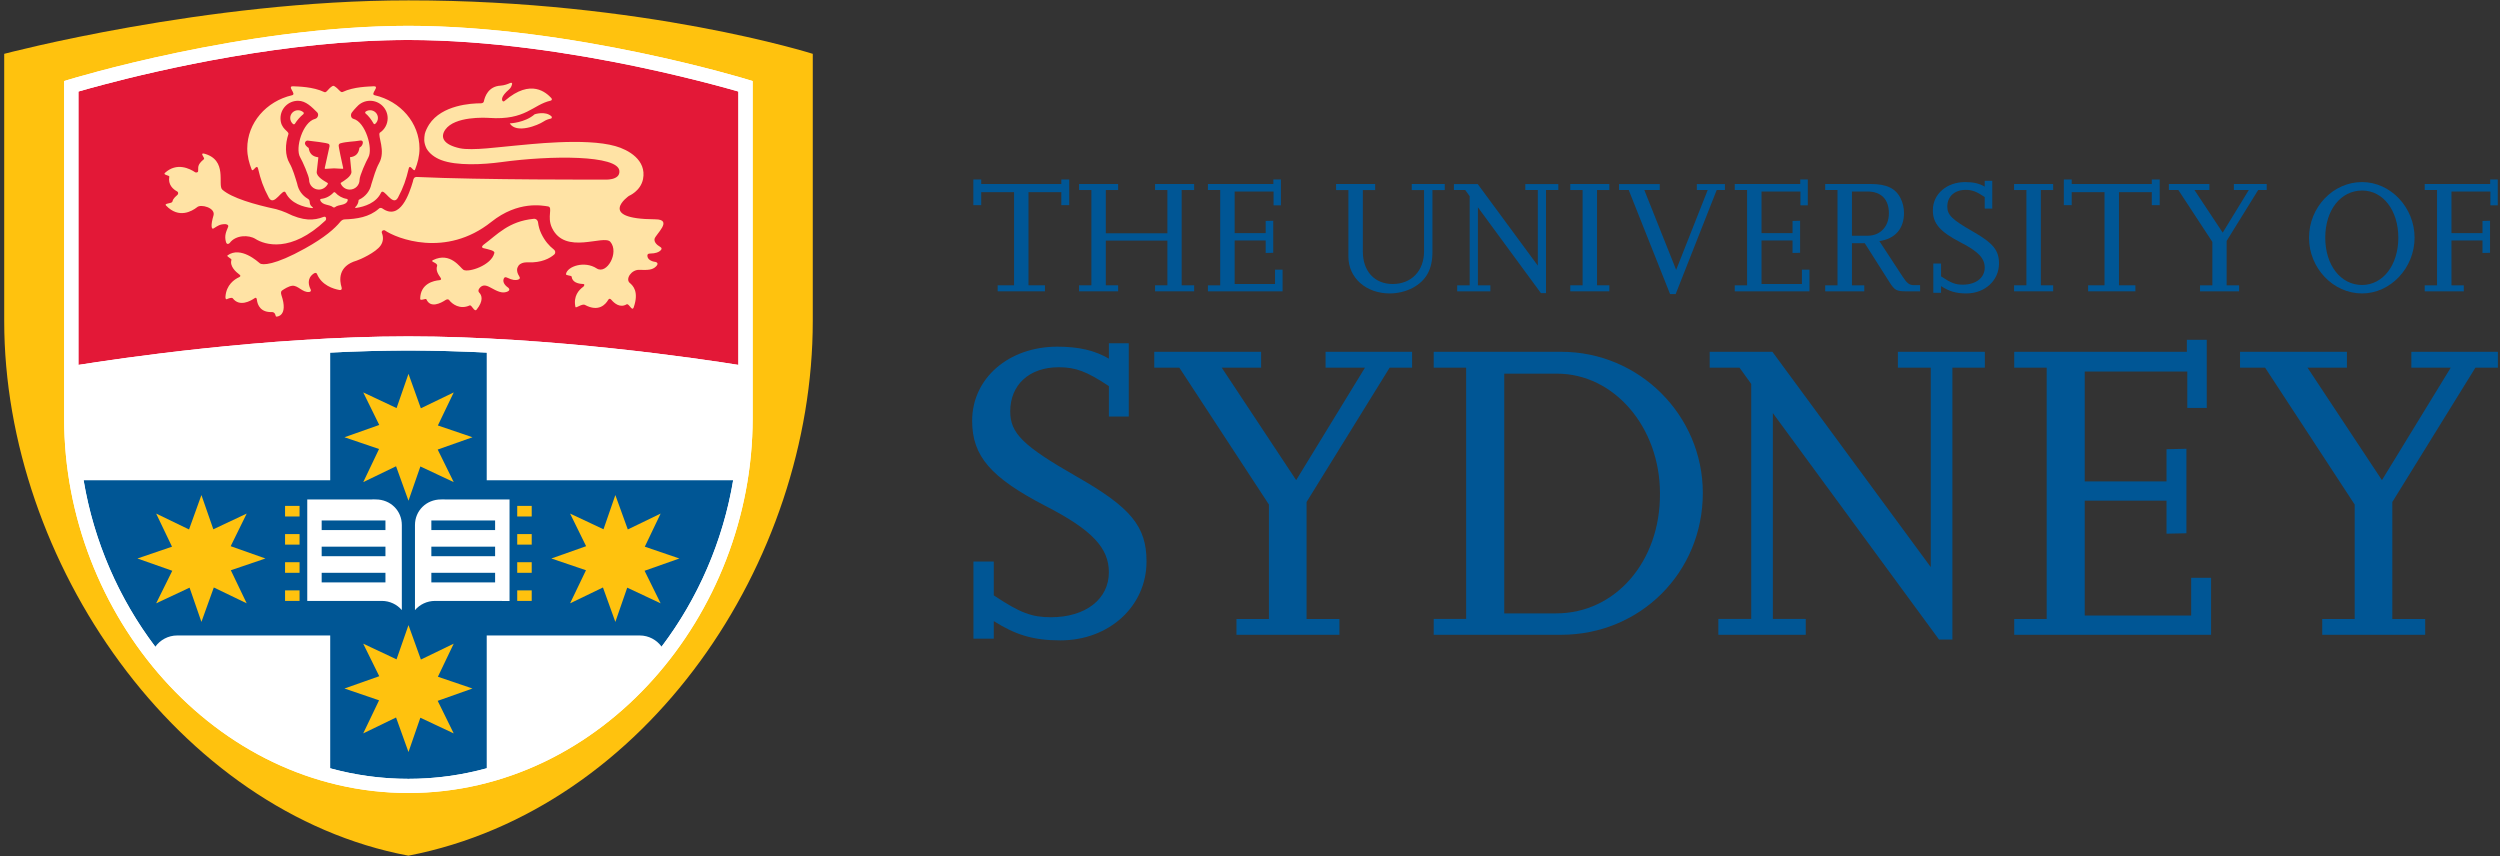 <svg width="257" height="88" viewBox="0 0 257 88" fill="none" xmlns="http://www.w3.org/2000/svg">
<rect x="0" y="0" width="257" height="88" fill="#333333" stroke="none"/>
<g clip-path="url(#clip0_3602_4164)">
<path d="M107.419 29.948H102.559V29.329H104.246V19.754H100.87V21.09H100.059V18.45H100.87V18.916H109.105V18.45H109.916V21.09H109.105V19.754H105.73V29.329H107.419V29.948Z" fill="#005695"/>
<path d="M122.759 29.948H118.742V29.329H120.008V24.733H113.678V29.329H114.944V29.948H110.928V29.329H112.194V19.535H110.928V18.916H114.944V19.535H113.678V23.982H120.008V19.535H118.742V18.916H122.759V19.535H121.474V29.329H122.759V29.948Z" fill="#005695"/>
<path d="M131.85 29.948H124.171V29.329H125.437V19.535H124.171V18.916H130.903V18.45H131.68V21.108H130.922V19.686H126.922V23.963H130.111V22.712L130.887 22.694V25.986L130.111 26.005V24.717H126.922V29.198H131.074V27.725H131.85V29.948Z" fill="#005695"/>
<path d="M148.52 19.536H147.254V25.903C147.254 27.692 146.613 28.845 145.214 29.599C144.504 29.965 143.693 30.165 142.866 30.165C140.421 30.165 138.615 28.561 138.615 26.372V19.536H137.349V18.917H141.365V19.536H140.099V25.853C140.099 27.876 141.296 29.196 143.172 29.196C145.095 29.196 146.393 27.842 146.393 25.837V19.536H145.129V18.917H148.52V19.536Z" fill="#005695"/>
<path d="M158.93 30.133H158.406L151.927 21.308V29.329H153.209V29.948H149.801V29.329H151.083V20.17L150.626 19.535H149.461V18.919H151.908L158.087 27.309V19.535H156.802V18.919H160.196V19.535H158.93V30.133Z" fill="#005695"/>
<path d="M165.441 29.948H161.425V29.329H162.691V19.535H161.425V18.916H165.441V19.535H164.175V29.329H165.441V29.948Z" fill="#005695"/>
<path d="M172.258 30.232H171.684L167.431 19.535H166.436V18.919H170.623V19.535H169.035L172.309 27.743L175.551 19.535H174.434V18.919H177.32V19.535H176.477L172.258 30.232Z" fill="#005695"/>
<path d="M186.012 29.948H178.333V29.329H179.6V19.535H178.333V18.916H185.066V18.45H185.842V21.108H185.084V19.686H181.084V23.963H184.273V22.712L185.05 22.694V25.986L184.273 26.005V24.717H181.084V29.198H185.236V27.725H186.012V29.948Z" fill="#005695"/>
<path d="M190.38 24.232H192C193.282 24.232 194.178 23.297 194.178 21.927C194.178 20.489 193.385 19.686 191.965 19.686H190.38V24.232ZM197.383 29.948H195.949C194.955 29.948 194.768 29.848 194.21 28.963L191.696 25.001H190.38V29.329H191.646V29.948H187.629V29.329H188.895V19.535H187.629V18.916H192.321C193.957 18.916 194.885 19.369 195.391 20.405C195.612 20.855 195.731 21.358 195.731 21.893C195.731 23.513 194.819 24.551 193.199 24.785L195.628 28.494C196.032 29.113 196.303 29.313 196.726 29.313H197.383V29.948Z" fill="#005695"/>
<path d="M199.541 30.099H198.746V27.091H199.541V28.411C200.571 29.096 201.026 29.264 201.768 29.264C203.119 29.264 204.029 28.561 204.029 27.51C204.029 26.556 203.372 25.853 201.55 24.918C199.422 23.814 198.698 22.979 198.698 21.609C198.698 19.955 200.116 18.717 202.023 18.717C202.866 18.717 203.489 18.867 204.029 19.186V18.583H204.805V21.441H204.029V20.255C203.169 19.686 202.747 19.52 202.071 19.52C200.925 19.52 200.182 20.205 200.182 21.24C200.182 22.094 200.672 22.579 202.781 23.782C204.89 24.986 205.497 25.721 205.497 27.091C205.497 28.829 204.047 30.165 202.14 30.165C201.076 30.165 200.385 29.949 199.541 29.414V30.099Z" fill="#005695"/>
<path d="M211.066 29.948H207.049V29.329H208.315V19.535H207.049V18.916H211.066V19.535H209.8V29.329H211.066V29.948Z" fill="#005695"/>
<path d="M219.518 29.948H214.659V29.329H216.345V19.754H212.97V21.09H212.161V18.45H212.97V18.916H221.205V18.45H222.016V21.09H221.205V19.754H217.829V29.329H219.518V29.948Z" fill="#005695"/>
<path d="M230.18 29.948H226.164V29.329H227.43V24.867L223.935 19.535H222.959V18.916H227.127V19.535H225.59L228.494 23.916L231.175 19.535H229.641V18.916H233.016V19.535H232.138L228.898 24.767V29.329H230.18V29.948Z" fill="#005695"/>
<path d="M239.036 24.433C239.036 27.257 240.624 29.296 242.816 29.296C244.976 29.296 246.548 27.241 246.548 24.433C246.548 21.625 244.976 19.586 242.834 19.586C240.624 19.586 239.036 21.591 239.036 24.433ZM237.366 24.449C237.366 21.306 239.831 18.717 242.816 18.717C245.752 18.717 248.218 21.325 248.218 24.433C248.218 27.541 245.752 30.165 242.816 30.165C239.847 30.165 237.366 27.557 237.366 24.449Z" fill="#005695"/>
<path d="M253.277 29.948H249.26V29.329H250.526V19.535H249.26V18.916H255.992V18.45H256.769V21.108H256.011V19.686H252.011V23.963H255.2V22.712L255.976 22.694V25.986L255.2 26.005V24.717H252.011V29.329H253.277V29.948Z" fill="#005695"/>
<path d="M102.161 65.655H100.07V57.726H102.161V61.205C104.874 63.013 106.076 63.452 108.031 63.452C111.59 63.452 113.992 61.603 113.992 58.827C113.992 56.316 112.257 54.467 107.454 51.999C101.849 49.093 99.937 46.889 99.937 43.259C99.937 38.897 103.674 35.638 108.699 35.638C110.922 35.638 112.569 36.033 113.992 36.871V35.285H116.037V42.816H113.992V39.69C111.723 38.193 110.611 37.753 108.832 37.753C105.807 37.753 103.852 39.558 103.852 42.289C103.852 44.536 105.14 45.825 110.699 49.004C116.26 52.175 117.862 54.114 117.862 57.726C117.862 62.306 114.034 65.831 109.01 65.831C106.209 65.831 104.384 65.257 102.161 63.85V65.655Z" fill="#005695"/>
<path d="M137.693 65.258H127.11V63.63H130.445V51.868L121.237 37.797H118.659V36.166H129.644V37.797H125.596L133.246 49.358L140.318 37.797H136.27V36.166H145.165V37.797H142.853L134.315 51.605V63.63H137.693V65.258Z" fill="#005695"/>
<path d="M154.636 63.055H159.974C166.065 63.055 170.69 57.726 170.645 50.724C170.645 43.917 165.932 38.412 160.062 38.412H154.636V63.055ZM147.385 65.257V63.629H150.72V37.795H147.385V36.165H160.506C168.512 36.165 175.05 42.685 175.05 50.679C175.05 58.827 168.645 65.257 160.461 65.257H147.385Z" fill="#005695"/>
<path d="M200.707 65.743H199.329L182.25 42.465V63.628H185.631V65.258H176.646V63.628H180.026V39.47L178.824 37.797H175.757V36.167H182.205L198.483 58.299V37.797H195.102V36.167H204.042V37.797H200.707V65.743Z" fill="#005695"/>
<path d="M227.299 65.258H207.063V63.63H210.398V37.797H207.063V36.166H224.809V34.933H226.855V41.937H224.855V38.192H214.311V49.49H222.719V46.178L224.764 46.134V54.819L222.719 54.863V51.471H214.311V63.277H225.254V59.399H227.299V65.258Z" fill="#005695"/>
<path d="M249.31 65.258H238.727V63.63H242.062V51.868L232.854 37.797H230.276V36.166H241.262V37.797H237.213L244.863 49.358L251.935 37.797H247.887V36.166H256.782V37.797H254.47L245.93 51.605V63.63H249.31V65.258Z" fill="#005695"/>
<path d="M83.553 12.578V33.006C83.553 57.77 66.525 83.206 41.983 87.963C18.315 83.514 0.433 57.77 0.433 33.006V5.534C0.433 5.534 21.169 0.037 41.99 0.037C66.184 0.037 83.553 5.534 83.553 5.534V12.578Z" fill="#FFC20E"/>
<path d="M41.989 81.522C61.914 81.5 77.368 63.196 77.371 43.036V8.333L76.852 8.175C76.852 8.175 58.898 2.662 41.981 2.657C25.07 2.662 7.145 8.168 7.113 8.175L6.595 8.333V43.036C6.597 63.196 22.051 81.5 41.976 81.522" fill="white"/>
<path d="M50.035 78.976V65.326H65.763C66.686 65.326 67.505 65.779 68.01 66.474C71.726 61.567 74.312 55.666 75.365 49.373H50.035V36.247C47.373 36.112 44.665 36.033 41.984 36.033C39.308 36.033 36.603 36.112 33.946 36.244V49.373H8.6C9.656 55.671 12.244 61.572 15.965 66.482C16.468 65.784 17.29 65.326 18.221 65.326H33.946V78.981C36.515 79.682 39.199 80.066 41.978 80.066V80.18H41.989V80.066C44.771 80.066 47.463 79.682 50.035 78.976Z" fill="#005695"/>
<path d="M67.913 62.023L64.479 60.411L63.258 63.933L61.984 60.392L58.604 62.023L60.237 58.622L56.681 57.413L60.253 56.149L58.604 52.795L62.04 54.41L63.258 50.891L64.538 54.428L67.913 52.795L66.285 56.199L69.839 57.413L66.261 58.675L67.913 62.023Z" fill="#FFC20E"/>
<path d="M16.052 62.023L19.488 60.411L20.706 63.933L21.98 60.392L25.361 62.023L23.73 58.622L27.287 57.413L23.715 56.149L25.361 52.795L21.93 54.41L20.706 50.891L19.432 54.428L16.052 52.795L17.682 56.199L14.128 57.413L17.709 58.675L16.052 62.023Z" fill="#FFC20E"/>
<path d="M46.641 75.394L43.212 73.782L41.992 77.311L40.715 73.758L37.337 75.394L38.967 71.993L35.411 70.779L38.986 69.514L37.337 66.169L40.765 67.781L41.992 64.259L43.268 67.802L46.641 66.169L45.016 69.57L48.569 70.779L44.995 72.046L46.641 75.394Z" fill="#FFC20E"/>
<path d="M46.644 49.562L43.215 47.953L41.992 51.475L40.715 47.932L37.342 49.562L38.965 46.159L35.411 44.95L38.986 43.685L37.342 40.34L40.768 41.952L41.992 38.428L43.263 41.973L46.644 40.34L45.013 43.738L48.572 44.95L44.995 46.214L46.644 49.562Z" fill="#FFC20E"/>
<path d="M53.171 52.006H54.66V53.094H53.171V52.006Z" fill="#FFC20E"/>
<path d="M53.171 54.904H54.66V55.987H53.171V54.904Z" fill="#FFC20E"/>
<path d="M53.171 57.796H54.66V58.884H53.171V57.796Z" fill="#FFC20E"/>
<path d="M53.171 60.691H54.66V61.774H53.171V60.691Z" fill="#FFC20E"/>
<path d="M50.897 54.488H44.343V53.503H50.897V54.488ZM50.897 57.18H44.343V56.195H50.897V57.18ZM50.897 59.87H44.343V58.887H50.897V59.87ZM45.747 51.343C45.62 51.321 45.471 51.343 45.338 51.343C43.827 51.343 42.659 52.499 42.659 53.974V62.72C43.154 62.141 43.893 61.774 44.723 61.774C44.83 61.774 50.304 61.777 52.381 61.78V51.343L45.747 51.343Z" fill="white"/>
<path d="M30.794 52.006H29.304V53.094H30.794V52.006Z" fill="#FFC20E"/>
<path d="M30.794 54.904H29.304V55.987H30.794V54.904Z" fill="#FFC20E"/>
<path d="M30.794 57.796H29.304V58.884H30.794V57.796Z" fill="#FFC20E"/>
<path d="M30.794 60.691H29.304V61.774H30.794V60.691Z" fill="#FFC20E"/>
<path d="M33.068 53.502H39.624V54.488H33.068V53.502ZM33.068 56.195H39.624V57.18H33.068V56.195ZM33.068 58.887H39.624V59.869H33.068V58.887ZM31.586 51.343V61.779C33.664 61.776 39.138 61.773 39.247 61.773C40.074 61.773 40.816 62.139 41.308 62.719V53.974C41.308 52.498 40.146 51.342 38.627 51.342C38.497 51.342 38.348 51.32 38.22 51.342L31.586 51.343Z" fill="white"/>
<path d="M41.983 34.58C56.667 34.583 72.153 36.914 75.906 37.512V9.41C75.401 9.265 74.544 9.02 73.39 8.715C71.462 8.204 68.714 7.524 65.448 6.839C58.91 5.472 50.281 4.11 41.983 4.11C29.529 4.108 16.358 7.179 10.572 8.715C9.418 9.02 8.562 9.265 8.062 9.41V37.512C11.809 36.914 27.3 34.583 41.983 34.58Z" fill="#E31837"/>
<path fill-rule="evenodd" clip-rule="evenodd" d="M37.559 11.64C37.892 11.922 38.174 12.288 38.402 12.699C38.418 12.741 38.509 12.791 38.557 12.746C38.735 12.601 38.852 12.38 38.852 12.13C38.852 11.687 38.493 11.332 38.046 11.332C37.868 11.332 37.703 11.387 37.572 11.487C37.538 11.511 37.53 11.613 37.559 11.64ZM31.777 18.486C31.777 18.13 31.106 16.581 30.854 16.163C30.319 15.243 31.114 12.538 32.396 12.219C32.673 12.153 32.814 11.753 32.599 11.545C32.064 11.018 31.452 10.36 30.638 10.36C29.641 10.36 28.835 11.163 28.835 12.153C28.835 13.286 29.713 13.465 29.651 13.779C29.298 14.83 29.292 15.978 29.768 16.787C30.098 17.348 30.351 18.241 30.548 18.881C30.67 19.54 31.072 20.101 31.638 20.43C31.92 20.591 31.782 20.807 31.902 21.041C31.955 21.154 32.048 21.228 32.12 21.291C32.239 21.384 32.146 21.402 32.048 21.389C31.205 21.284 29.907 20.933 29.369 19.811C29.088 19.21 28.173 21.328 27.633 20.317C27.055 19.242 26.79 18.433 26.534 17.353C26.393 16.755 26.013 17.777 25.869 17.422C25.606 16.753 25.417 16.039 25.417 15.272C25.417 12.622 27.383 10.399 30.024 9.791C30.535 9.675 29.431 8.832 30.151 8.871C30.625 8.898 32.173 8.903 33.346 9.469C33.569 9.564 33.705 9.143 34.152 8.861C34.187 8.837 34.293 8.797 34.373 8.858C34.836 9.14 34.998 9.551 35.221 9.456C36.386 8.903 37.921 8.903 38.386 8.871C39.134 8.826 38.003 9.675 38.517 9.791C41.161 10.399 43.124 12.622 43.124 15.272C43.124 16.039 42.935 16.753 42.671 17.422C42.528 17.777 42.15 16.755 42.009 17.353C41.751 18.433 41.485 19.242 40.911 20.317C40.36 21.328 39.453 19.21 39.171 19.811C38.66 20.878 37.463 21.244 36.626 21.373C36.53 21.384 36.442 21.37 36.556 21.262C36.599 21.22 36.801 21.036 36.857 20.657C36.862 20.617 36.838 20.556 36.929 20.517C37.559 20.219 38.035 19.637 38.176 18.936C38.376 18.286 38.644 17.359 38.966 16.784C39.682 15.523 38.812 13.989 39.035 13.65C39.525 13.334 39.852 12.78 39.852 12.153C39.852 11.163 39.038 10.36 38.046 10.36C37.506 10.36 37.022 10.597 36.697 10.965L36.647 11.013C36.482 11.187 36.32 11.366 36.179 11.556C36.014 11.764 36.051 12.14 36.333 12.217C37.567 12.535 38.37 15.286 37.868 16.178C37.644 16.574 36.963 18.054 36.963 18.486C36.963 19.042 36.514 19.49 35.955 19.49C35.527 19.49 35.165 19.226 35.014 18.836C35.014 18.836 35.032 18.805 35.035 18.794C35.378 18.583 36.128 18.136 36.128 17.672L35.979 16.165C36.591 16.091 36.876 15.762 36.95 15.185C37.006 15.149 37.062 15.109 37.11 15.067C37.315 14.88 37.45 14.379 37.011 14.45C36.386 14.566 35.679 14.543 34.992 14.732C34.902 14.756 34.836 14.838 34.817 14.925C34.788 15.056 35.189 16.877 35.28 17.279C35.285 17.324 35.256 17.353 35.234 17.353C34.955 17.33 34.458 17.306 34.336 17.306C34.216 17.308 33.729 17.335 33.439 17.359C33.41 17.359 33.37 17.322 33.381 17.285C33.474 16.855 33.875 15.046 33.875 15.046C33.883 14.969 33.875 14.89 33.833 14.827C33.7 14.656 31.91 14.506 31.668 14.458C31.567 14.44 31.465 14.479 31.402 14.564C31.223 14.814 31.535 15.093 31.732 15.209C31.809 15.768 32.106 16.091 32.7 16.165C32.708 16.173 32.718 16.192 32.726 16.194C32.708 16.294 32.556 17.688 32.556 17.696C32.556 18.178 33.295 18.586 33.663 18.799C33.681 18.823 33.708 18.855 33.713 18.889C33.535 19.239 33.186 19.49 32.785 19.49C32.226 19.49 31.777 19.042 31.777 18.486ZM31.2 11.553C31.05 11.416 30.854 11.332 30.638 11.332C30.194 11.332 29.835 11.687 29.835 12.13C29.835 12.383 29.952 12.607 30.133 12.757C30.202 12.801 30.285 12.772 30.3 12.746C30.543 12.361 30.843 12.008 31.192 11.729C31.223 11.7 31.258 11.598 31.2 11.553ZM35.732 20.649C35.54 21.154 34.822 20.986 34.439 21.297C34.397 21.336 34.282 21.336 34.248 21.307C33.867 20.986 33.154 21.144 32.923 20.593C32.904 20.551 32.904 20.462 33.008 20.446C33.514 20.39 33.963 20.145 34.29 19.79C34.317 19.756 34.405 19.724 34.476 19.808C34.772 20.135 35.187 20.372 35.647 20.446C35.703 20.454 35.785 20.501 35.732 20.649ZM52.401 12.685C52.401 12.685 53.952 12.633 54.963 11.748C54.963 11.748 56.048 11.382 56.681 11.951C56.753 12.016 56.766 12.172 56.596 12.201C56.41 12.235 56.146 12.314 55.859 12.504C55.306 12.87 53.093 13.781 52.401 12.685ZM22.853 19.495C22.324 19.031 23.478 16.413 20.93 15.778C20.531 15.754 21.103 16.247 20.959 16.366C20.22 16.974 20.411 17.216 20.369 17.58C20.353 17.762 20.161 17.743 20.068 17.712C19.528 17.348 18.185 16.645 16.956 17.772C16.722 17.985 17.424 18.028 17.405 18.149C17.251 19 17.802 19.461 18.206 19.677C18.339 19.74 18.339 19.903 18.265 20.009C18.129 20.151 17.802 20.364 17.725 20.717C17.674 20.957 16.815 20.865 17.078 21.139C18.387 22.506 19.73 21.713 20.254 21.307C20.627 20.941 22.185 21.363 21.946 22.153C21.645 23.156 21.723 23.649 21.975 23.473C22.377 23.217 22.605 23.041 23.154 23.041C23.26 23.041 23.56 23.109 23.441 23.351C23.249 23.818 23.044 24.236 23.231 24.882C23.31 25.158 23.502 25.093 23.608 24.987C24.236 24.126 25.595 24.139 26.258 24.56C27.212 25.169 29.912 26.02 33.458 22.666C33.564 22.569 33.569 22.182 33.258 22.298C32.293 22.674 31.2 22.764 29.412 21.86C29.268 21.784 28.579 21.542 28.391 21.502C26.178 21.031 23.826 20.354 22.853 19.495ZM67.355 22.545C69.254 22.553 67.384 24.102 67.288 24.555C67.222 24.884 67.528 25.182 67.826 25.353C68.052 25.469 68.057 25.614 67.889 25.762C67.714 25.914 67.451 26.054 66.812 26.067C66.535 26.07 66.538 26.244 66.559 26.362C66.599 26.652 66.927 26.873 67.381 26.926C67.626 26.989 67.669 27.152 67.451 27.379C67.073 27.769 66.567 27.769 65.714 27.74C64.908 27.711 64.267 28.68 64.737 29.083C65.057 29.355 65.708 29.958 65.147 31.591C64.969 32.086 64.666 31.138 64.408 31.288C63.74 31.681 63.16 31.185 62.857 30.83C62.727 30.677 62.61 30.672 62.522 30.83C62.253 31.291 61.551 32.105 60.133 31.346C59.825 31.183 59.192 31.741 59.154 31.552C58.923 30.458 59.49 29.81 59.971 29.471C60.019 29.431 60.205 29.183 59.891 29.191C59.41 29.168 58.827 29.012 58.761 28.433C58.75 28.309 58.149 28.338 58.181 28.172C58.322 27.368 60.107 26.786 61.336 27.592C62.376 28.275 63.681 25.951 62.743 24.861C62.064 24.078 58.093 26.27 56.742 23.422C56.199 22.274 56.88 21.297 56.327 21.218C55.776 21.139 53.279 20.604 50.507 22.811C45.823 26.544 40.746 24.51 39.551 23.678C39.365 23.62 39.182 23.77 39.261 23.957C39.453 24.437 39.37 24.884 39.136 25.227C38.65 25.956 36.966 26.705 36.668 26.791C34.697 27.363 34.905 28.859 35.112 29.523C35.173 29.726 35.099 29.847 34.886 29.81C34.282 29.7 33.064 29.334 32.585 28.159C32.532 28.024 32.396 28.019 32.231 28.135C31.497 28.651 31.758 29.405 31.931 29.739C31.997 29.871 31.96 29.997 31.787 30.016C31.114 30.097 30.633 29.32 30.053 29.376C29.675 29.413 29.234 29.7 28.992 29.866C28.875 29.939 28.859 30.129 28.931 30.342C29.667 32.508 28.457 32.579 28.385 32.542C28.298 32.495 28.348 32.134 27.994 32.078C26.811 32.144 26.47 31.378 26.407 30.811C26.383 30.627 26.311 30.564 26.183 30.648C25.733 30.959 24.627 31.567 23.933 30.672C23.832 30.543 23.502 30.677 23.321 30.753C23.177 30.814 23.172 30.579 23.177 30.508C23.26 29.273 24.103 28.717 24.569 28.501C24.739 28.422 24.757 28.332 24.622 28.232C24.247 27.959 23.584 27.36 23.794 26.712C23.832 26.591 23.241 26.36 23.39 26.254C24.752 25.274 26.502 26.9 26.726 27.076C26.96 27.26 28.199 27.3 31.359 25.538C33.37 24.421 34.421 23.494 34.992 22.79C35.064 22.709 35.211 22.558 35.413 22.553C36.687 22.511 37.947 22.324 38.932 21.465C39.094 21.297 39.261 21.397 39.331 21.444C41.137 22.69 42.07 19.932 42.443 18.67C42.49 18.415 42.546 18.204 42.82 18.191C49.478 18.507 62.096 18.462 62.096 18.462C62.096 18.462 63.761 18.594 63.673 17.569C63.541 15.928 56.66 15.962 51.521 16.666C49.656 16.919 46.946 17.064 45.345 16.45C44.68 16.194 44.142 15.786 43.844 15.262C43.525 14.593 43.608 14.192 43.669 13.768C43.749 13.46 43.9 13.136 44.116 12.791C45.432 10.776 48.478 10.62 49.425 10.62C49.606 10.62 49.72 10.544 49.744 10.412C49.84 9.946 50.193 8.871 51.47 8.803C51.829 8.779 52.196 8.645 52.422 8.542C52.574 8.473 52.67 8.513 52.643 8.645C52.606 8.808 52.529 9.024 52.34 9.187C51.444 9.949 51.577 10.299 51.683 10.399C51.747 10.447 51.827 10.423 51.893 10.36C54.606 8.018 56.189 9.569 56.67 10.075C56.75 10.165 56.771 10.307 56.614 10.346C54.771 10.755 54.061 12.385 50.297 12.122C49.84 12.093 46.757 11.94 45.778 13.323C45.214 14.126 45.608 14.877 47.27 15.241C48.534 15.515 51.481 15.091 52.869 14.977C54.228 14.867 60.157 14.134 63.267 15.022C64.578 15.391 66.485 16.437 66.105 18.407C65.857 19.65 64.65 20.14 64.65 20.14C64.65 20.14 61.237 22.519 67.355 22.545ZM56.984 26.157C56.508 26.57 55.659 27.018 54.313 26.971C53.744 26.947 53.47 27.11 53.327 27.276C53.244 27.39 53.191 27.532 53.181 27.561C53.103 27.837 53.207 28.135 53.356 28.367C53.502 28.572 53.446 28.704 53.223 28.757C53.002 28.815 52.707 28.82 52.13 28.543C51.877 28.422 51.805 28.578 51.771 28.696C51.675 28.973 51.858 29.315 52.236 29.565C52.43 29.734 52.396 29.897 52.093 30.003C51.584 30.179 51.127 29.947 50.382 29.539C49.943 29.297 49.606 29.257 49.31 29.602C49.143 29.794 49.159 29.971 49.255 30.071C49.547 30.356 49.72 30.927 48.996 31.828C48.757 32.126 48.499 31.301 48.278 31.399C47.289 31.857 46.478 31.259 46.172 30.846C46.105 30.761 45.967 30.735 45.797 30.846C45.302 31.172 44.243 31.715 43.834 30.769C43.77 30.632 43.187 30.985 43.195 30.714C43.217 29.146 44.589 28.854 45.174 28.804C45.352 28.786 45.39 28.699 45.294 28.556C45.06 28.217 44.778 27.814 44.932 27.345C45.041 26.997 44.142 26.918 44.512 26.739C46.321 25.846 47.331 27.555 47.645 27.74C48.169 28.038 50.531 27.279 50.819 26.009C50.88 25.762 50.268 25.651 49.661 25.501C49.55 25.474 49.489 25.335 49.688 25.177C51.122 24.12 52.268 22.751 54.859 22.495C55.173 22.464 55.298 22.722 55.308 22.848C55.359 23.246 55.463 23.636 55.636 23.999C56.011 24.787 56.46 25.274 56.915 25.633C57.136 25.806 57.109 26.049 56.984 26.157Z" fill="#FFE3A5"/>
<path d="M41.983 34.581C27.3 34.581 11.809 36.912 8.062 37.513V9.409C8.562 9.264 9.418 9.019 10.572 8.716C16.358 7.178 29.529 4.109 41.983 4.112C50.281 4.112 58.91 5.471 65.448 6.838C68.714 7.523 71.462 8.205 73.39 8.716C74.544 9.019 75.401 9.264 75.906 9.409V37.513C72.153 36.912 56.667 34.581 41.983 34.581ZM76.853 8.176C76.853 8.176 58.899 2.663 41.983 2.657C25.069 2.663 7.147 8.166 7.112 8.176L6.593 8.332V43.034C6.599 63.194 22.05 81.499 41.977 81.519V80.066C32.489 80.066 24.026 75.682 17.911 68.854C11.796 62.027 8.056 52.752 8.062 43.034V38.985C9.479 38.756 13.309 38.161 18.456 37.563C25.005 36.796 33.644 36.032 41.983 36.032C50.318 36.032 58.96 36.796 65.511 37.563C70.656 38.161 74.486 38.756 75.906 38.985V43.034C75.906 52.752 72.169 62.027 66.057 68.854C59.939 75.682 51.475 80.066 41.99 80.066V81.519C61.915 81.499 77.369 63.194 77.372 43.034V8.332L76.853 8.176Z" fill="white"/>
</g>
<defs>
<clipPath id="clip0_3602_4164">
<rect width="256.348" height="87.926" fill="white" transform="translate(0.433 0.037)"/>
</clipPath>
</defs>
</svg>
